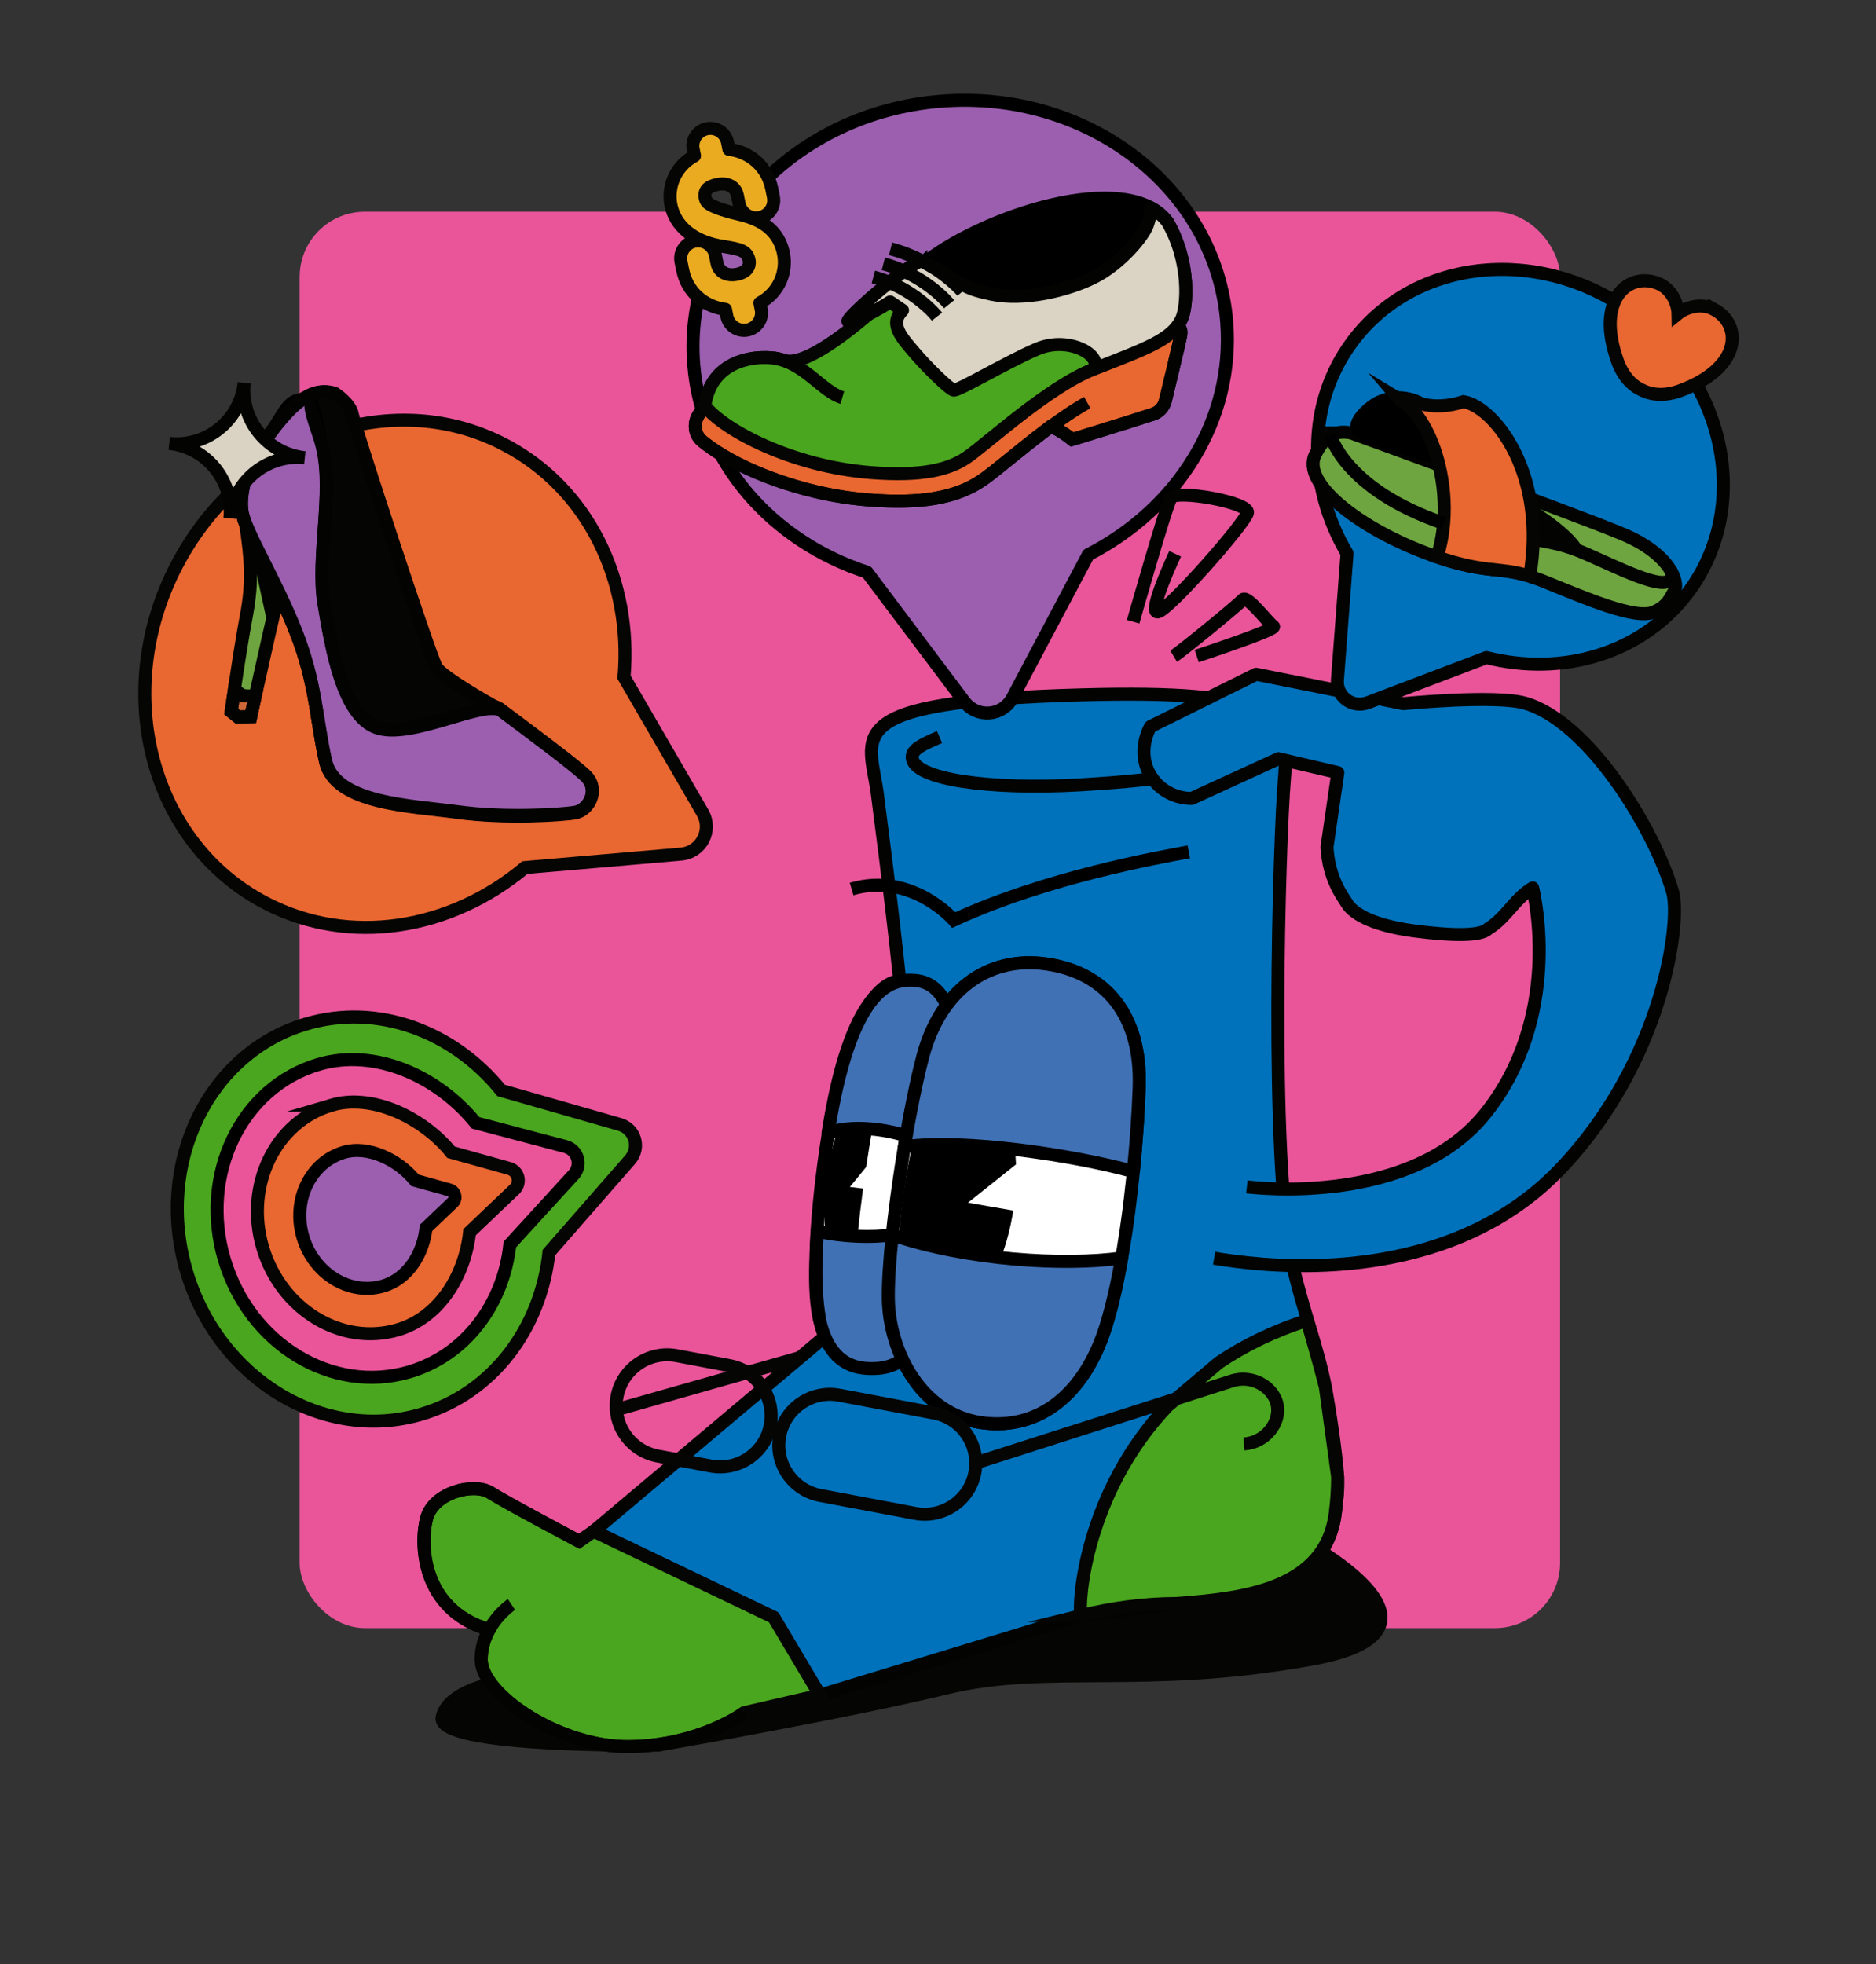 <svg width="576" height="603" viewBox="0 0 576 603" fill="none" xmlns="http://www.w3.org/2000/svg">
<rect x="0" y="0" width="576" height="603" fill="#333333" stroke="none"/>
<rect x="92" y="65" width="387" height="434.839" rx="20" fill="#EA559A"/>
<path d="M395.677 470.615C395.677 470.615 454.339 500.03 402.884 509.349C351.428 518.669 321.695 510.68 290.77 518.17C259.419 525.766 202.114 535.771 202.114 535.771C202.114 535.771 133.728 536.775 135.745 527.183C137.761 517.591 158.544 515.396 158.544 515.396L395.67 470.615H395.677Z" fill="#050504" stroke="#050504" stroke-width="4" stroke-miterlimit="10"/>
<path d="M270.16 395.942C270.16 395.942 276.442 372.048 278.632 342.627C280.062 323.383 271.192 258.453 269.435 244.232C267.152 225.772 256.105 215.376 332.196 213.327C391.152 211.737 396.096 218.841 394.326 239.555C392.822 257.143 389.701 356.197 396.842 388.153C399.903 401.856 404.621 413.776 406.93 425.889C408.228 432.708 410.284 446.464 410.69 453.395C410.91 457.06 410.451 460.839 409.938 464.73C406.864 487.872 382.001 490.766 361.165 492.296L331.87 496.007L251.739 520.44L237.531 496.533L182.303 470.098L269.554 396.607L270.16 395.942Z" fill="#0072BC" stroke="#030402" stroke-width="4" stroke-linejoin="round"/>
<path d="M149.814 500.211L150.146 500.391C148.769 502.912 147.737 505.991 147.757 509.564C147.817 520.253 171.801 536.544 193.41 536.211C215.018 535.879 228.534 525.794 228.534 525.794L251.733 520.433L237.524 496.526L182.296 470.091L177.824 473.197C177.824 473.197 155.67 461.497 150.606 458.277C145.541 455.064 133.176 458.131 131 466.067C128.904 473.696 129.27 493.958 149.814 500.204V500.211Z" fill="#4AA61E" stroke="#050504" stroke-width="4" stroke-miterlimit="10"/>
<path d="M177.831 473.203C177.831 473.203 155.677 461.503 150.612 458.283C145.548 455.07 133.183 458.137 131.007 466.072C128.911 473.702 129.277 493.964 149.82 500.203" stroke="#030402" stroke-width="4" stroke-miterlimit="10"/>
<path d="M228.54 525.801C228.54 525.801 215.025 535.879 193.416 536.211C171.808 536.544 147.824 520.253 147.764 509.563C147.704 498.867 157.041 492.581 157.041 492.581" stroke="#030402" stroke-width="4" stroke-miterlimit="10"/>
<path d="M288.475 226.291C283.204 228.546 279.936 230.056 280.083 232.59C280.469 239.335 303.914 242.535 331.492 240.958C359.069 239.382 381.137 236.036 380.751 229.298C380.618 226.976 377.849 225.972 373.151 224.382" stroke="#030402" stroke-width="4" stroke-miterlimit="10"/>
<path d="M350.064 337.158C350.064 337.158 350.092 337.185 350.105 337.199L350.064 337.158Z" fill="#CB5796"/>
<path d="M331.877 496.007C340.941 493.765 350.903 492.328 361.171 492.288C382.008 490.758 406.87 487.865 409.945 464.723C410.464 460.831 410.697 457.06 410.697 453.388L406.937 425.882C405.286 419.163 403.277 412.418 401.293 405.374C390.785 408.74 381.828 413.197 374.195 418.352L358.489 431.643C333.128 458.383 330.938 492.275 331.883 496.007H331.877Z" fill="#4AA61E" stroke="#050504" stroke-width="4" stroke-miterlimit="10"/>
<path d="M372.771 386.276C374.328 386.549 376.578 386.888 379.293 387.234C397.52 389.582 446.833 392.775 479.162 358.784C510.719 325.604 516.19 282.759 513.541 273.765C507.718 253.996 487.541 221.348 468.175 215.86C459.018 213.266 430.855 216.033 430.855 216.033L385.668 207C374.854 212.355 364.04 217.716 353.226 223.071C352.973 223.503 349.166 230.249 352.767 237.233C355.262 242.082 360.347 245.136 365.89 245.129L392.509 232.923L410.757 237.193L407.423 260.102C408.002 270.007 412.347 275.362 413.778 277.663C415.109 279.799 420.147 283.956 434.249 285.799C446.028 287.342 454.792 287.402 456.875 285.147C462.392 281.887 465.074 275.848 470.591 272.588C471.316 275.588 479.601 312.313 456.17 341.748C433.523 370.199 386.008 364.744 382.827 364.378" fill="#0072BC"/>
<path d="M372.771 386.276C374.328 386.549 376.578 386.888 379.293 387.234C397.52 389.582 446.833 392.775 479.162 358.784C510.719 325.604 516.19 282.759 513.541 273.765C507.718 253.996 487.541 221.348 468.175 215.86C459.018 213.266 430.855 216.033 430.855 216.033L385.668 207C374.854 212.355 364.04 217.716 353.226 223.071C352.973 223.503 349.166 230.249 352.767 237.233C355.262 242.082 360.347 245.136 365.89 245.129L392.509 232.923L410.757 237.193L407.423 260.102C408.002 270.007 412.347 275.362 413.778 277.663C415.109 279.799 420.147 283.956 434.249 285.799C446.028 287.342 454.792 287.402 456.875 285.147C462.392 281.887 465.074 275.848 470.591 272.588C471.316 275.588 479.601 312.313 456.17 341.748C433.523 370.199 386.008 364.744 382.827 364.378" stroke="#030402" stroke-width="4" stroke-linejoin="round"/>
<path d="M283.31 324.453C281.374 331.837 279.384 341.715 277.667 352.052C276.156 361.172 274.845 370.651 273.954 379.099C273.129 386.935 272.669 393.866 272.749 398.815C273.015 415.092 282.911 434.137 301.265 436.751C319.613 439.345 332.969 427.265 339.204 408.241C339.318 407.875 339.444 407.502 339.564 407.117C341.421 401.176 343.038 393.979 344.415 386.21C345.899 377.715 347.104 368.555 347.982 359.662C348.901 350.435 349.5 341.482 349.766 333.879C350.531 311.808 339.61 298.544 321.25 295.943C312.066 294.639 303.894 296.781 297.372 301.73C290.83 306.692 285.932 314.468 283.31 324.453Z" fill="white"/>
<path d="M254.241 347.855C253.649 351.613 253.09 355.684 252.584 360.081C251.806 366.773 251.28 372.713 250.941 377.961C250.728 381.254 250.608 384.281 250.561 387.061C250.016 418.106 258.793 419.257 267.511 420.148C274.599 420.866 280.901 420.627 286.078 403.844C286.897 401.203 287.682 398.143 288.434 394.611C290.158 386.602 291.728 376.139 293.132 362.535C295.109 343.451 295.089 330.267 293.911 321.147C291.588 302.794 284.594 301.025 279.809 300.912C273.214 300.766 261.169 303.712 254.235 347.848L254.241 347.855Z" fill="white"/>
<path d="M254.002 360.939C251.687 377.476 254.116 391.465 259.4 392.216C260.378 392.343 261.356 392.037 262.354 391.318C262.72 384.028 263.679 374.695 264.99 364.89L260.937 364.398L265.935 358.291C267.192 349.89 268.67 341.422 270.234 333.832C269.522 333.001 268.71 332.489 267.791 332.356C262.507 331.617 256.338 344.416 254.009 360.946L254.002 360.939Z" fill="black"/>
<path d="M283.31 324.453C282.298 328.311 281.267 332.854 280.289 337.79C276.129 358.338 272.542 385.684 272.749 398.808C273.008 415.086 282.911 434.13 301.265 436.744C319.612 439.339 332.968 427.259 339.204 408.234C342.798 397.292 345.499 381.646 347.296 366.127H347.283C348.621 354.653 349.446 343.251 349.772 333.879C350.537 311.808 339.617 298.544 321.256 295.943C312.072 294.639 303.907 296.781 297.378 301.73C290.837 306.692 285.939 314.468 283.317 324.453H283.31Z" stroke="black" stroke-width="4" stroke-miterlimit="10"/>
<path d="M277.374 366.401C274.392 387.647 275.683 404.769 286.424 406.279C296.979 407.756 307.899 392.337 311.107 371.656L297.212 369.228L311.959 357.474C311.36 342.201 305.657 330.541 297.212 329.35C286.471 327.847 280.355 345.155 277.374 366.401Z" fill="black"/>
<path d="M250.941 377.962C250.728 381.254 250.701 384.288 250.562 387.061C248.918 418.638 261.802 420.108 267.512 420.148C273.221 420.195 280.994 418.745 286.172 401.962C286.99 399.321 287.689 398.137 288.441 394.611L273.96 379.086C268.137 379.977 258.561 379.771 250.948 377.948L250.941 377.962Z" fill="#4171B5" stroke="black" stroke-width="4" stroke-linecap="round" stroke-linejoin="round"/>
<path d="M278.033 299.309C278.106 300.459 277.481 301.224 275.95 301.218C274.326 301.211 260.078 302.741 252.904 357.613C249.644 382.564 250.089 397.198 251.78 405.779" stroke="black" stroke-width="4" stroke-miterlimit="10"/>
<path d="M273.954 379.099C273.129 386.935 272.669 393.866 272.749 398.815C273.015 415.092 282.911 434.137 301.265 436.751C319.613 439.345 332.969 427.265 339.204 408.241C339.318 407.875 339.444 407.502 339.564 407.117C341.421 401.176 343.038 393.979 344.415 386.21C326.607 388.711 296.72 386.848 273.954 379.099Z" fill="#4171B5" stroke="black" stroke-width="4" stroke-linecap="round" stroke-linejoin="round"/>
<path d="M254.241 347.854C261.575 345.167 272.415 346.663 279.503 349.125L293.911 321.16C291.588 302.807 284.594 301.038 279.809 300.925C273.214 300.778 261.169 303.725 254.234 347.861L254.241 347.854Z" fill="#4171B5" stroke="black" stroke-width="4" stroke-linecap="round" stroke-linejoin="round"/>
<path d="M283.31 324.453C281.374 331.837 279.384 341.715 277.667 352.052C296.347 349.531 329.735 354.679 347.982 359.662C348.9 350.435 349.499 341.482 349.766 333.879C350.531 311.808 339.61 298.544 321.25 295.943C312.066 294.639 303.894 296.781 297.372 301.73C290.83 306.692 285.932 314.468 283.31 324.453Z" fill="#4171B5" stroke="black" stroke-width="4" stroke-linecap="round" stroke-linejoin="round"/>
<path d="M364.998 261.513C355.961 263.216 321.542 269.236 292.853 282.446C292.853 282.446 279.902 267.533 261.462 272.927" stroke="black" stroke-width="4" stroke-miterlimit="10"/>
<path d="M223.992 419.256L207.78 416.2C199.267 414.595 191.065 420.19 189.46 428.698C187.855 437.205 193.455 445.402 201.967 447.007L218.179 450.063C226.692 451.668 234.894 446.072 236.499 437.565C238.104 429.058 232.504 420.86 223.992 419.256Z" stroke="#050504" stroke-width="4" stroke-miterlimit="10"/>
<path d="M286.817 433.809L257.716 428.324C249.203 426.719 241.001 432.314 239.395 440.822C237.79 449.329 243.39 457.526 251.903 459.131L281.004 464.617C289.517 466.222 297.719 460.626 299.324 452.119C300.929 443.611 295.329 435.414 286.817 433.809Z" stroke="#050504" stroke-width="4" stroke-miterlimit="10"/>
<path d="M299.581 449.131L378.048 424C384.65 421.778 391.238 426.042 392.183 431.49C393.102 436.772 388.663 442.838 381.941 443.297" stroke="#050504" stroke-width="4" stroke-miterlimit="10"/>
<path d="M189.216 432.794L245.882 416.696" stroke="#050504" stroke-width="4" stroke-miterlimit="10"/>
<path d="M154.831 136.464C119.507 118.092 74.467 134.715 54.23 173.589C33.993 212.463 46.224 258.867 81.548 277.239C107.396 290.683 138.44 285.388 161.167 266.35L209.062 262.219C215.337 261.68 218.858 254.909 215.703 249.467L191.599 207.893C194.155 178.365 180.672 149.908 154.825 136.471L154.831 136.464Z" fill="#E96730" stroke="#050504" stroke-width="4" stroke-miterlimit="10"/>
<path d="M376.65 98.901C373.402 57.872 334.139 27.506 288.946 31.078C243.753 34.651 209.746 70.81 212.994 111.84C215.37 141.86 237.031 166.173 266.186 175.658L296.06 215.37C299.973 220.572 307.839 219.953 310.887 214.2L334.145 170.29C361.45 156.341 379.019 128.935 376.643 98.908L376.65 98.901Z" fill="#9C5FB0" stroke="black" stroke-width="4" stroke-linecap="round" stroke-linejoin="round"/>
<path d="M94.006 314.371C63.946 323.238 47.495 357.236 57.258 390.317C67.02 423.397 99.303 443.026 129.363 434.166C151.357 427.68 166.064 407.731 168.547 384.536L193.442 356.052C196.703 352.321 195.006 346.56 190.241 345.196L153.866 334.78C139.186 316.646 116 307.872 94.006 314.365V314.371Z" fill="#4AA61E" stroke="#050504" stroke-width="4" stroke-miterlimit="10"/>
<path d="M97.812 326.784C74.128 333.768 61.171 360.555 68.864 386.618C76.557 412.68 101.992 428.146 125.676 421.161C143.005 416.053 154.592 400.334 156.548 382.061L176.2 360.569C178.769 357.629 177.431 353.092 173.678 352.014L146.013 344.717C134.447 330.429 115.148 321.668 97.819 326.777L97.812 326.784Z" fill="#EA559A" stroke="black" stroke-width="4" stroke-miterlimit="10"/>
<path d="M101.806 339.289C84.503 344.391 75.033 363.968 80.65 383.006C86.273 402.05 104.853 413.345 122.156 408.243C134.814 404.512 142.753 391.64 144.177 378.29L158.172 364.959C160.049 362.811 159.071 359.498 156.329 358.713L138.487 353.744C130.035 343.307 114.463 335.558 101.799 339.289H101.806Z" fill="#E96730" stroke="#050504" stroke-width="4" stroke-miterlimit="10"/>
<path d="M105.585 353.77C95.29 356.804 89.653 368.451 93.001 379.779C96.341 391.108 107.402 397.833 117.697 394.793C125.23 392.571 129.948 384.915 130.8 376.972L139.125 369.043C140.243 367.766 139.658 365.79 138.027 365.325L127.413 362.371C122.382 356.165 113.118 351.549 105.585 353.77Z" fill="#9C5FB0" stroke="black" stroke-width="4" stroke-miterlimit="10"/>
<path d="M518.366 181.804C537.685 155.955 530.271 117.766 501.802 96.507C473.333 75.247 434.595 78.959 415.276 104.808C401.141 123.72 401.32 149.236 413.585 169.904L410.631 208.745C410.245 213.833 415.202 217.532 419.974 215.723L456.396 201.88C479.695 207.78 504.231 200.716 518.366 181.804Z" fill="#0072BC" stroke="#030402" stroke-width="4" stroke-linejoin="round"/>
<path d="M150.427 216.228C151.272 216.867 152.603 217.113 153.528 217.805C163.217 225.082 176.467 234.88 179.828 238.206C184.127 242.457 180.786 248.683 176.573 249.421C172.361 250.153 154.905 251.251 140.518 249.275C126.116 247.306 102.864 246.761 99.923 233.683C96.981 220.599 97.081 209.989 90.872 194.091C84.657 178.186 75.22 163.286 74.269 157.126C73.297 150.866 76.072 141.926 81.962 134.263C87.858 126.6 93.787 119.183 101.207 120.447C101.753 120.54 102.279 120.68 102.798 120.866C102.798 120.866 107.563 123.986 108.108 127.319C108.654 130.651 132.046 202.013 133.949 205.006C135.852 208 150.427 216.222 150.427 216.222V216.228Z" fill="#050504" stroke="#030402" stroke-width="4" stroke-miterlimit="10"/>
<path d="M163.058 247.258C159.318 250.099 148.297 249.68 136.978 246.952C136.245 246.773 135.52 246.587 134.788 246.394L134.176 246.227C133.091 245.935 132.013 245.615 130.942 245.276C130.729 245.21 130.516 245.143 130.303 245.07C129.664 244.87 129.032 244.657 128.413 244.431C128.306 244.398 128.2 244.358 128.093 244.325C127.834 244.238 127.588 244.145 127.335 244.052C127.048 243.952 126.776 243.846 126.496 243.74C126.303 243.673 126.117 243.6 125.93 243.527C124.912 243.134 123.907 242.722 122.929 242.296C122.124 241.943 121.339 241.584 120.573 241.205C120.407 241.125 120.241 241.045 120.074 240.952C119.888 240.859 119.702 240.773 119.522 240.673C119.342 240.58 119.156 240.487 118.976 240.387C118.796 240.3 118.617 240.201 118.444 240.101C117.911 239.808 117.392 239.516 116.88 239.216C116.847 239.196 116.82 239.183 116.787 239.163C115.136 238.179 113.632 237.134 112.315 236.037C111.915 235.704 111.529 235.358 111.157 235.019C110.671 234.553 110.212 234.088 109.792 233.615C109.693 233.496 109.593 233.376 109.486 233.256C109.287 233.017 109.094 232.77 108.914 232.524C108.195 231.547 107.623 230.535 107.237 229.498C107.037 228.959 106.844 228.433 106.651 227.915C111.969 241.924 122.144 226.717 137.796 221.535C151.452 217.005 159.637 221.196 163.883 226.717C163.983 226.844 164.076 226.97 164.169 227.103C164.668 227.808 165.121 228.52 165.513 229.232C165.54 229.278 165.567 229.325 165.593 229.371C169.32 236.223 168.229 243.334 163.051 247.258H163.058Z" fill="#CB5796"/>
<path d="M85.575 182.349C84.943 184.098 80.618 203.528 78.348 213.772C77.53 217.504 76.977 220.018 76.977 220.018L73.038 220.118L70.975 218.449C70.975 218.449 71.354 215.748 71.94 211.81C72.898 205.358 74.388 195.579 75.653 188.941C77.683 178.251 76.971 171.399 75.393 160.67L89.142 163.717C89.142 163.717 86.441 179.961 85.569 182.349H85.575Z" fill="#6FA540"/>
<path d="M76.984 220.019L73.044 220.119L70.981 218.449C70.981 218.449 71.361 215.748 71.946 211.811L74.595 213.573L78.355 213.773C77.537 217.505 76.984 220.019 76.984 220.019Z" fill="#CE6637"/>
<path d="M97.121 128.708C97.121 128.708 97.966 133.278 98.971 137.275C102.405 150.972 97.108 171.24 99.457 185.362C101.806 199.484 105.266 219.673 115.595 223.398C125.923 227.116 147.392 215.249 153.534 217.937H153.547C163.237 225.214 176.487 235.012 179.847 238.338C184.146 242.589 180.806 248.815 176.593 249.553C172.38 250.285 154.925 251.383 140.537 249.407C126.136 247.438 102.884 246.893 99.942 233.815C97.001 220.73 97.101 210.121 90.892 194.223C84.676 178.318 75.24 163.417 74.288 157.258C73.316 150.998 76.091 142.058 81.981 134.395C87.877 126.732 87.917 121.537 95.337 122.801L97.121 128.708Z" fill="#9C5FB0" stroke="black" stroke-width="4" stroke-linecap="round" stroke-linejoin="round"/>
<path d="M85.682 182.023C85.649 182.156 85.609 182.262 85.576 182.349C85.276 183.194 84.105 188.176 82.721 194.256L75.407 160.684C77.37 165.772 81.556 173.389 85.682 182.023Z" fill="#6FA540"/>
<path d="M85.682 182.023C85.649 182.156 85.609 182.262 85.576 182.349C85.276 183.194 84.105 188.176 82.721 194.256L75.407 160.684C77.37 165.772 81.556 173.389 85.682 182.023Z" fill="#030402"/>
<path d="M150.493 216.161C151.338 216.8 152.669 217.046 153.594 217.737C163.284 225.015 176.533 234.813 179.894 238.139C184.193 242.389 180.852 248.616 176.64 249.354C172.427 250.086 154.972 251.183 140.584 249.208C126.183 247.239 102.931 246.693 99.989 233.616C97.048 220.531 97.148 209.921 90.939 194.023C84.723 178.119 75.287 163.218 74.335 157.058C73.363 150.799 76.138 141.859 82.028 134.196C87.924 126.533 93.854 119.116 101.274 120.38C101.819 120.473 102.345 120.613 102.864 120.799C102.864 120.799 107.629 123.919 108.175 127.251C108.721 130.584 132.112 201.946 134.016 204.939C135.919 207.932 150.493 216.154 150.493 216.154V216.161Z" stroke="#030402" stroke-width="4" stroke-miterlimit="10"/>
<path d="M75.406 160.671C75.406 160.671 75.406 160.671 75.406 160.684C76.977 171.414 77.682 178.259 75.659 188.942C74.401 195.58 72.904 205.365 71.945 211.811C71.36 215.749 70.981 218.456 70.981 218.456L73.043 220.126L76.983 220.026C76.983 220.026 77.535 217.512 78.354 213.78C80.617 203.536 84.942 184.112 85.581 182.356C85.615 182.27 85.648 182.17 85.681 182.05" stroke="#030402" stroke-width="4" stroke-miterlimit="10"/>
<path d="M76.983 220.019L73.043 220.119L70.981 218.449C70.981 218.449 71.36 215.748 71.945 211.811L74.594 213.573L78.354 213.773C77.535 217.505 76.983 220.019 76.983 220.019Z" stroke="#030402" stroke-width="4" stroke-miterlimit="10"/>
<path d="M153.581 217.73C147.438 215.049 125.963 226.916 115.641 223.191C105.313 219.473 101.852 199.278 99.503 185.156C97.154 171.034 102.451 150.759 99.017 137.062C98.013 133.064 93.361 122.794 96.462 122.082" stroke="#030402" stroke-width="4" stroke-miterlimit="10"/>
<path d="M282.678 81.619C282.678 81.619 250.488 114.633 240.459 110.582C236.46 108.965 218.658 108.114 216.396 124.611C222.332 132.114 243.175 143.163 267.179 145.072C283.05 146.336 291.342 144.147 296.653 140.575C302.928 136.351 321.715 118.843 335.797 113.329C352.287 106.87 359.761 104.249 362.756 97.996C364.572 94.205 365.584 80.482 358.51 68.209C346.172 51.386 300.752 66.532 282.678 81.626V81.619Z" fill="black" stroke="black" stroke-width="4" stroke-miterlimit="10"/>
<path d="M216.535 125.316C212.849 127.624 212.443 132.846 215.57 135.4C223.184 141.627 235.382 147.061 248.146 150.367C254.248 151.944 260.431 152.995 266.513 153.474C282.638 154.757 293.386 152.935 301.365 147.567C303.414 146.19 306.19 143.935 309.697 141.088C316.318 135.72 322.394 131.043 322.394 131.043C324.484 131.09 329.189 134.921 329.189 134.921C329.189 134.921 346.977 129.467 354.025 127.145C355.915 126.527 357.339 124.977 357.805 123.041C358.943 118.338 361.039 109.611 361.784 106.311C362.822 101.708 362.995 101.562 361.611 99.839L348.494 94.624L216.529 125.309L216.535 125.316Z" fill="#E96730" stroke="#050504" stroke-width="4" stroke-miterlimit="10"/>
<path d="M216.535 125.316C212.849 127.624 212.443 132.846 215.57 135.4C223.184 141.626 235.382 147.061 248.146 150.367C254.248 151.943 260.431 152.994 266.513 153.473C282.638 154.757 293.386 152.934 301.365 147.566C303.414 146.189 306.19 143.934 309.697 141.087C316.318 135.719 325.721 128.089 333.834 123.593" stroke="#030402" stroke-width="4" stroke-linejoin="round"/>
<path d="M267.165 96.067C257.456 104.362 245.803 112.737 240.459 110.575C236.46 108.959 218.658 108.107 216.396 124.604C222.332 132.107 243.175 143.156 267.179 145.065C283.05 146.329 291.342 144.141 296.653 140.569C302.928 136.345 321.715 118.837 335.797 113.322C335.797 113.322 340.588 109.93 341.167 101.502C341.673 94.198 329.914 101.435 311.2 99.846C296.912 98.628 274.991 87.872 274.991 87.872L267.165 96.061V96.067Z" fill="#4AA61E" stroke="#050504" stroke-width="4" stroke-miterlimit="10"/>
<path d="M335.798 113.329C352.288 106.87 359.762 104.249 362.756 97.996C364.573 94.205 365.585 80.482 358.511 68.209C357.16 66.367 355.416 64.91 353.36 63.799C353.36 63.799 353.446 65.828 352.288 69.1C351.137 72.373 344.229 80.954 335.877 85.158C327.532 89.362 314.169 92.369 304.546 90.34C294.924 88.311 297.299 87.752 282.865 80.07C279.025 81.001 261.097 96.247 260.305 98.582C260.285 98.628 260.325 98.682 260.378 98.688C263.459 98.954 273.295 92.688 273.295 92.688L277.102 95.276C272.916 99.433 276.796 103.571 280.682 108.147C284.569 112.724 291.377 119.382 292.781 119.748C294.185 120.114 308.706 111.327 318.402 107.163C328.098 102.999 338.679 109.085 335.791 113.342" fill="#DBD4C5"/>
<path d="M335.798 113.329C352.288 106.87 359.762 104.249 362.756 97.996C364.573 94.205 365.585 80.482 358.511 68.209C357.16 66.367 355.416 64.91 353.36 63.799C353.36 63.799 353.446 65.828 352.288 69.1C351.137 72.373 344.229 80.954 335.877 85.158C327.532 89.362 314.169 92.369 304.546 90.34C294.924 88.311 297.299 87.752 282.865 80.07C279.025 81.001 261.097 96.247 260.305 98.582C260.285 98.628 260.325 98.682 260.378 98.688C263.459 98.954 273.295 92.688 273.295 92.688L277.102 95.276C272.916 99.433 276.796 103.571 280.682 108.147C284.569 112.724 291.377 119.382 292.781 119.748C294.185 120.114 308.706 111.327 318.402 107.163C328.098 102.999 338.679 109.085 335.791 113.342" stroke="#030402" stroke-width="4" stroke-linejoin="round"/>
<path d="M361.618 99.846C363.003 101.569 362.83 101.715 361.791 106.318C361.046 109.611 358.943 118.345 357.812 123.048C357.346 124.977 355.915 126.527 354.032 127.152C346.978 129.473 329.196 134.928 329.196 134.928C329.196 134.928 324.491 131.096 322.401 131.05" stroke="#030402" stroke-width="4" stroke-linejoin="round"/>
<path d="M237.69 109.943C246.861 111.274 252.484 120.28 258.613 122.063" stroke="#030402" stroke-width="4" stroke-linejoin="round"/>
<path d="M287.695 97.211C287.695 97.211 280.768 88.357 268.137 85.038" stroke="#030402" stroke-width="4" stroke-linejoin="round"/>
<path d="M291.416 93.4C291.416 93.4 284.216 84.446 271.219 80.987" stroke="#030402" stroke-width="4" stroke-linejoin="round"/>
<path d="M295.502 89.508C295.502 89.508 287.549 80.089 273.428 76.384" stroke="#030402" stroke-width="4" stroke-linejoin="round"/>
<path d="M414.816 132.9C409.572 131.962 406.671 133.931 403.829 139.545C399.437 148.232 417.232 162.341 439.179 170.284C458.086 177.128 460.542 173.038 473.678 178.352C486.822 183.667 502.267 190.439 507.904 187.858C511.937 186.015 512.622 183.967 514.186 181.253C515.431 179.091 513.348 170.237 497.975 163.871C481.478 157.04 414.809 132.9 414.809 132.9H414.816Z" fill="#6FA540" stroke="#030402" stroke-width="4" stroke-miterlimit="10"/>
<path d="M512.835 174.959C514.019 176.649 513.028 178.305 511.677 178.678C506.872 180.001 491.512 171.64 483.799 168.746C475.381 165.587 466.224 165.194 457.087 163.777" stroke="#030402" stroke-width="4" stroke-miterlimit="10"/>
<path d="M445.887 144.234L457.08 163.778C466.224 165.194 475.381 165.587 483.799 168.747C491.512 171.634 476.286 152.962 445.887 144.228V144.234Z" fill="#030402"/>
<path d="M461.093 158.815C448.336 164.43 452.043 148.305 445.707 134.855C439.365 121.398 429.396 120.593 423.314 123.487C420.965 124.605 416.366 128.396 416.519 131.37C416.672 134.35 441.495 140.469 441.495 140.469L432.83 123.221" fill="black"/>
<path d="M461.093 158.815C448.336 164.43 452.043 148.305 445.707 134.855C439.365 121.398 429.396 120.593 423.314 123.487C420.965 124.605 416.366 128.396 416.519 131.37C416.672 134.35 441.495 140.469 441.495 140.469L432.83 123.221" stroke="black" stroke-width="4" stroke-miterlimit="10"/>
<path d="M429.683 122.616L430.188 122.922C435.166 125.849 439.572 133.438 441.828 142.744C443.185 148.319 443.778 154.498 443.252 160.658C442.959 164.157 442.307 167.643 441.235 171.008C456.335 176.164 460.222 173.935 469.692 176.915C470.996 169.226 471.029 162.208 470.191 155.975C470.058 154.977 469.905 153.999 469.725 153.048C466.431 135.155 455.983 124.358 449.354 123.314C444.956 124.718 440.35 125.15 435.639 123.773C433.562 123.168 430.381 122.356 429.689 122.622L429.683 122.616Z" fill="#E96730" stroke="#050504" stroke-width="4" stroke-miterlimit="10"/>
<path d="M512.835 174.96C512.835 174.96 512.855 174.986 512.855 174.993C512.881 175.033 512.908 175.066 512.928 175.105C512.994 175.205 513.054 175.31 513.1 175.403" stroke="#030402" stroke-width="4" stroke-miterlimit="10"/>
<path d="M408.521 133.704C408.521 133.704 412.846 150.301 443.252 160.658" stroke="black" stroke-width="4" stroke-miterlimit="10"/>
<path d="M93.587 140.516C82.094 139.306 71.793 147.634 70.581 159.122C71.793 147.634 63.467 137.337 51.968 136.126C63.467 137.343 73.762 129.015 74.974 117.521C73.756 129.015 82.094 139.306 93.587 140.516Z" fill="#DAD3C4" stroke="#030402" stroke-width="4" stroke-miterlimit="10"/>
<path d="M233.252 66.773C236.16 66.187 238.044 63.354 237.458 60.447L236.946 57.912C235.595 51.214 230.344 46.651 223.802 45.852L223.376 43.724C222.791 40.817 219.956 38.934 217.048 39.52C214.14 40.105 212.256 42.939 212.842 45.846L213.241 47.835C207.179 51.114 204.903 57.533 206.001 62.981C207.258 69.227 212.702 74.263 222.025 75.646C227.363 76.531 229.399 76.944 230.011 79.97C230.124 80.529 230.47 83.356 226.291 84.201C223.104 84.846 220.688 83.502 220.142 80.795L219.63 78.261C219.044 75.354 216.209 73.471 213.301 74.057C210.393 74.642 208.51 77.476 209.095 80.383L209.608 82.917C210.958 89.615 216.209 94.179 222.751 94.977L223.177 97.106C223.762 100.012 226.597 101.895 229.506 101.31C232.414 100.724 234.297 97.891 233.711 94.984L233.312 92.995C239.375 89.715 241.651 83.296 240.553 77.848C238.423 67.285 228.035 66.201 224.202 65.116C217.387 63.194 216.788 62.083 216.542 60.859C216.063 58.484 217.327 57.221 220.262 56.629C223.45 55.983 225.865 57.327 226.411 60.034L226.923 62.569C227.509 65.476 230.344 67.358 233.252 66.773Z" fill="#EBAB21" stroke="#050504" stroke-width="4" stroke-linecap="round" stroke-linejoin="round"/>
<path d="M347.915 190.884C347.915 190.884 357.984 155.317 359.541 152.802C361.098 150.288 383.785 154.199 383.013 157.452C382.241 160.705 358.756 187.425 355.488 187.878C352.221 188.337 360.812 170.017 360.812 170.017" stroke="#030402" stroke-width="4" stroke-miterlimit="10"/>
<path d="M360.34 201.454C362.616 200.104 380.238 185.636 381.589 184.099C382.94 182.569 389.515 191.416 390.972 192.314C392.429 193.212 367.427 201.414 367.427 201.414" stroke="#030402" stroke-width="4" stroke-miterlimit="10"/>
<path d="M526.358 95.03C522.305 92.821 517.514 94.424 515.211 96.294C515.158 93.327 513.295 88.631 508.996 86.961C499.998 83.462 489.81 91.784 496.631 110.861C498.308 115.558 501.136 118.445 504.271 119.821C507.345 121.331 511.378 121.631 516.05 119.881C535.036 112.797 534.837 99.646 526.358 95.023V95.03Z" fill="#E96730" stroke="#050504" stroke-width="4" stroke-miterlimit="10"/>
</svg>
